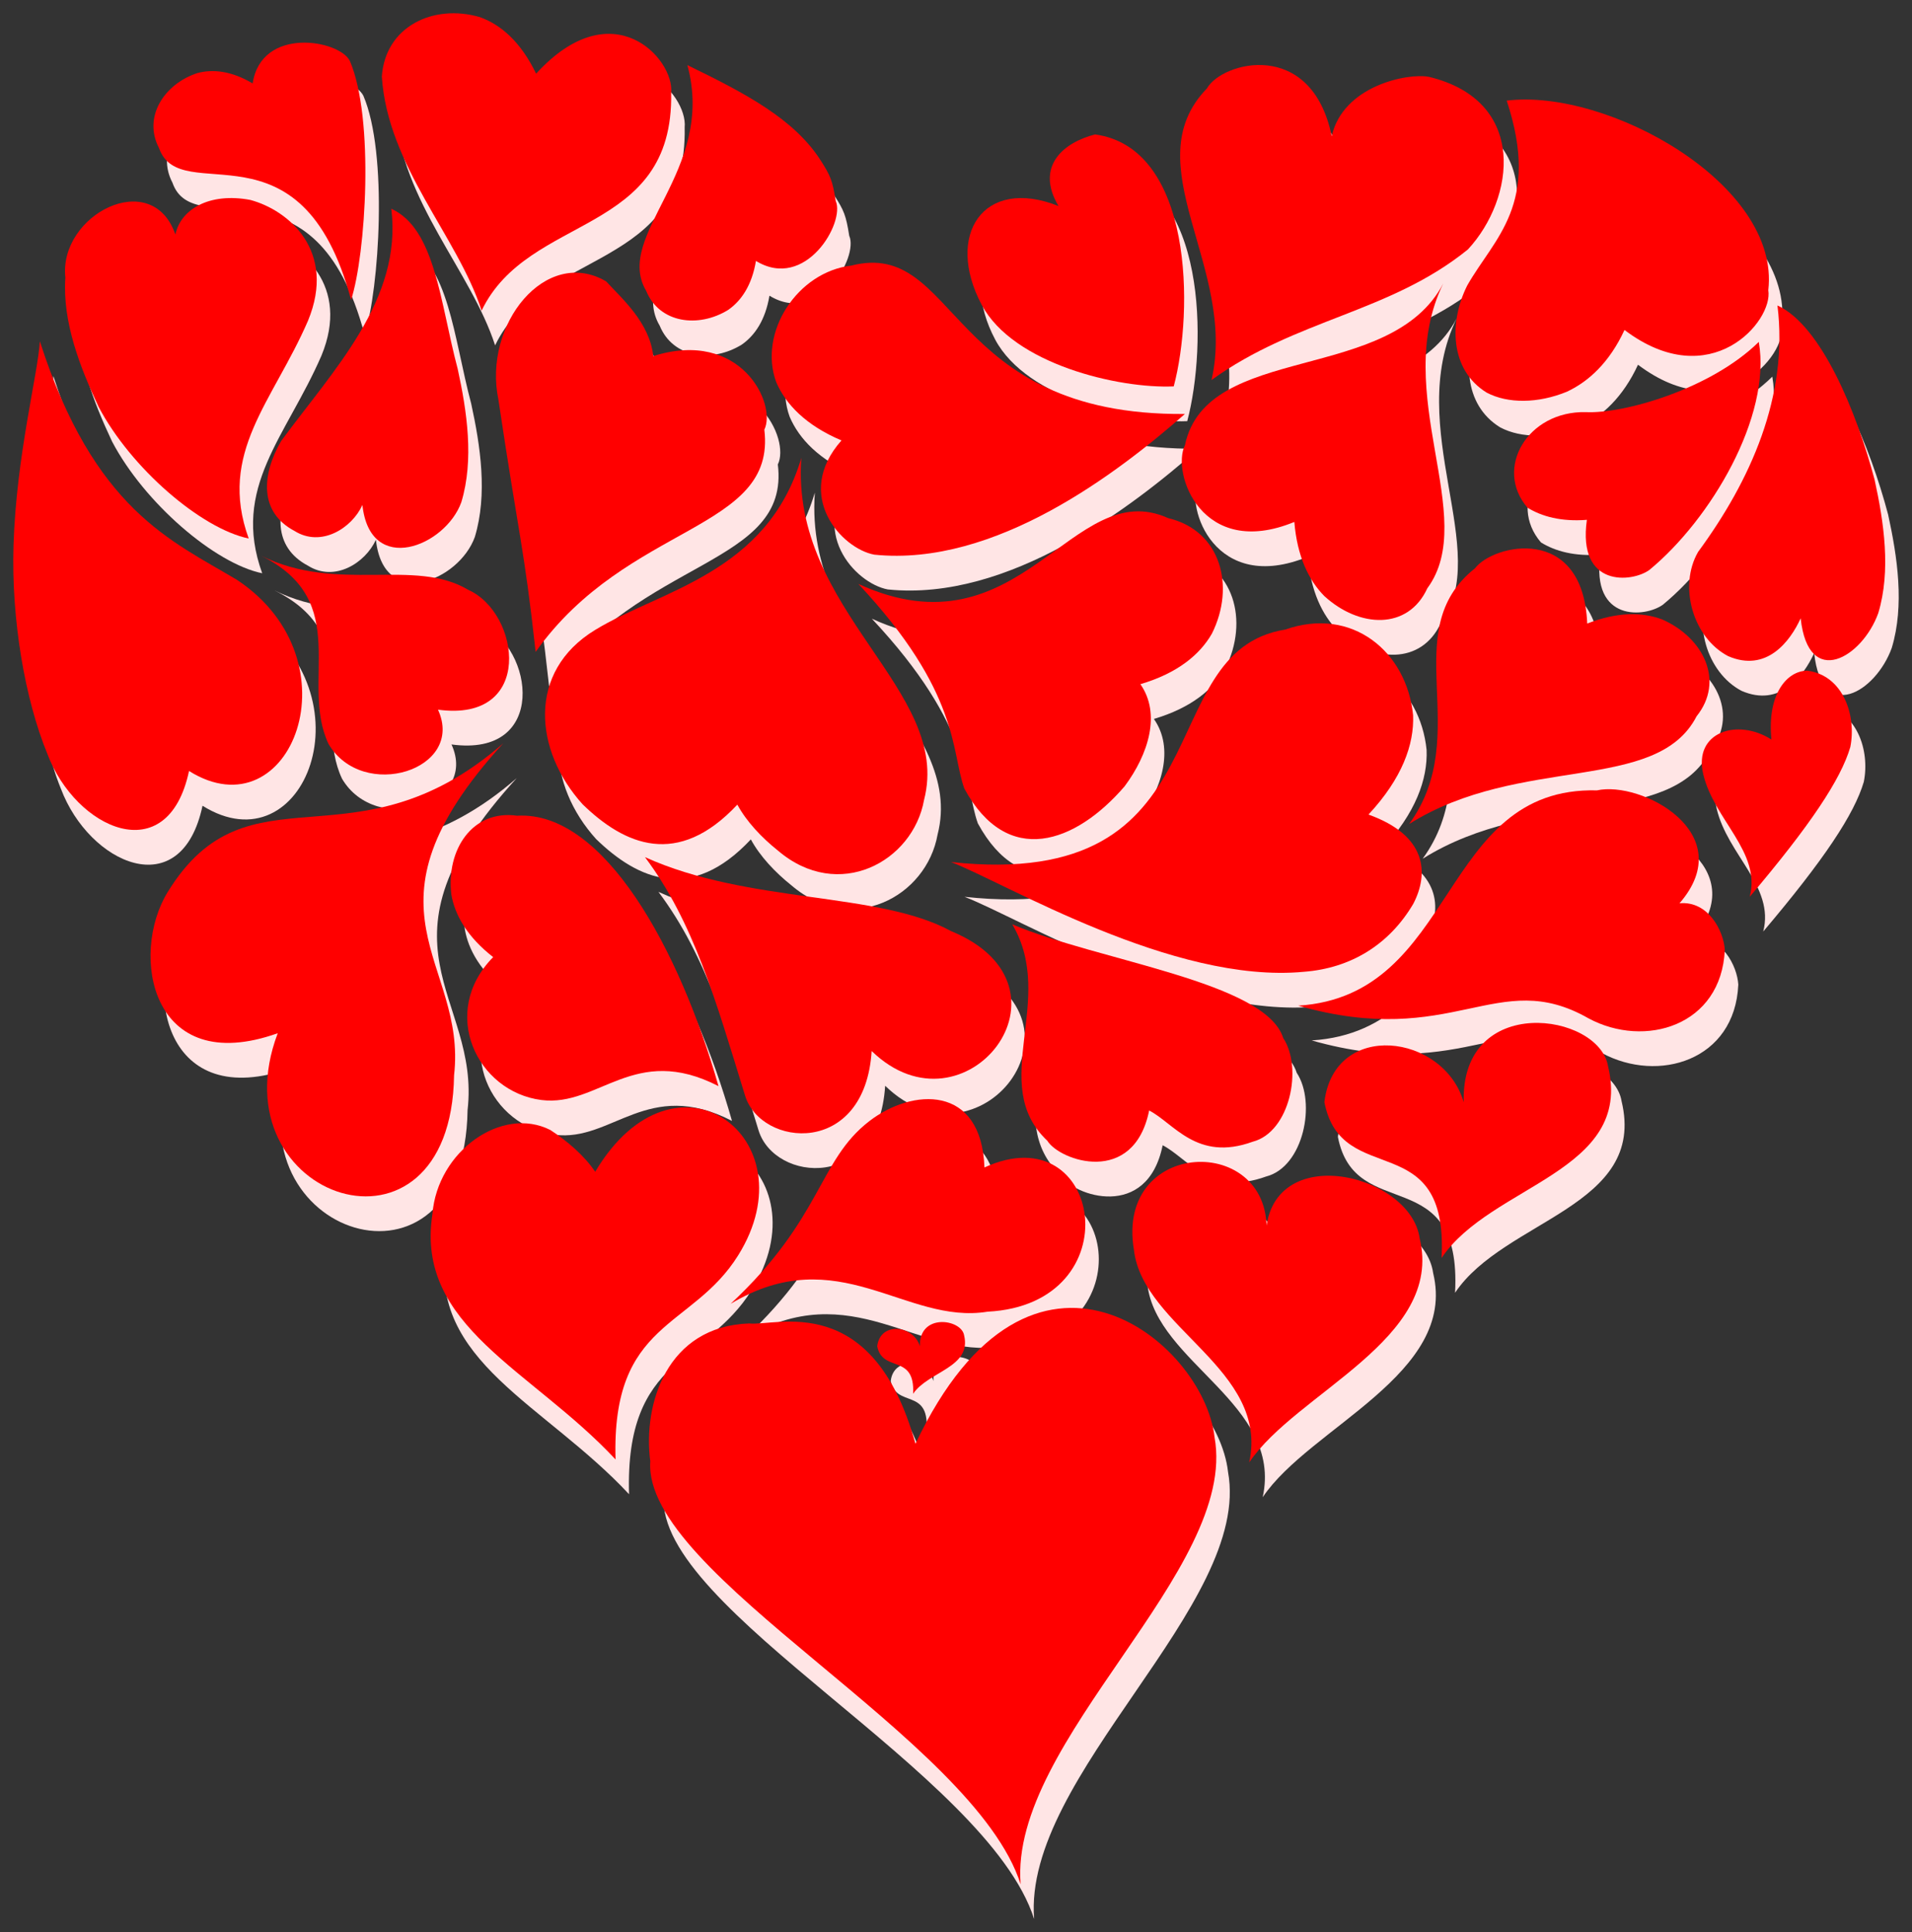 <?xml version="1.0" encoding="UTF-8" standalone="no"?>
<!-- Created with Inkscape (http://www.inkscape.org/) -->

<svg
   xmlns:dc="http://purl.org/dc/elements/1.1/"
   xmlns:cc="http://creativecommons.org/ns#"
   xmlns:rdf="http://www.w3.org/1999/02/22-rdf-syntax-ns#"
   xmlns:svg="http://www.w3.org/2000/svg"
   xmlns="http://www.w3.org/2000/svg"
   xmlns:sodipodi="http://sodipodi.sourceforge.net/DTD/sodipodi-0.dtd"
   xmlns:inkscape="http://www.inkscape.org/namespaces/inkscape"
   width="576.411"
   height="582.5"
   id="svg2"
   version="1.1"
   inkscape:version="0.48+devel r12862"
   sodipodi:docname="hearts_for_valentines_day.svg">
  <rect width="100%" height="100%" fill="#333333" stroke="none"/>
  <title
     id="title4448">Hearts for Valentine's Day</title>
  <defs
     id="defs4">
    <inkscape:perspective
       sodipodi:type="inkscape:persp3d"
       inkscape:vp_x="0 : 526.18109 : 1"
       inkscape:vp_y="0 : 1000 : 0"
       inkscape:vp_z="744.09448 : 526.18109 : 1"
       inkscape:persp3d-origin="372.04724 : 350.78739 : 1"
       id="perspective10" />
    <inkscape:perspective
       id="perspective2824"
       inkscape:persp3d-origin="0.5 : 0.33333333 : 1"
       inkscape:vp_z="1 : 0.5 : 1"
       inkscape:vp_y="0 : 1000 : 0"
       inkscape:vp_x="0 : 0.5 : 1"
       sodipodi:type="inkscape:persp3d" />
    <inkscape:perspective
       id="perspective2840"
       inkscape:persp3d-origin="0.5 : 0.33333333 : 1"
       inkscape:vp_z="1 : 0.5 : 1"
       inkscape:vp_y="0 : 1000 : 0"
       inkscape:vp_x="0 : 0.5 : 1"
       sodipodi:type="inkscape:persp3d" />
    <inkscape:perspective
       id="perspective2862"
       inkscape:persp3d-origin="0.5 : 0.33333333 : 1"
       inkscape:vp_z="1 : 0.5 : 1"
       inkscape:vp_y="0 : 1000 : 0"
       inkscape:vp_x="0 : 0.5 : 1"
       sodipodi:type="inkscape:persp3d" />
    <inkscape:perspective
       id="perspective2884"
       inkscape:persp3d-origin="0.5 : 0.33333333 : 1"
       inkscape:vp_z="1 : 0.5 : 1"
       inkscape:vp_y="0 : 1000 : 0"
       inkscape:vp_x="0 : 0.5 : 1"
       sodipodi:type="inkscape:persp3d" />
    <inkscape:perspective
       id="perspective2906"
       inkscape:persp3d-origin="0.5 : 0.33333333 : 1"
       inkscape:vp_z="1 : 0.5 : 1"
       inkscape:vp_y="0 : 1000 : 0"
       inkscape:vp_x="0 : 0.5 : 1"
       sodipodi:type="inkscape:persp3d" />
    <inkscape:perspective
       id="perspective2928"
       inkscape:persp3d-origin="0.5 : 0.33333333 : 1"
       inkscape:vp_z="1 : 0.5 : 1"
       inkscape:vp_y="0 : 1000 : 0"
       inkscape:vp_x="0 : 0.5 : 1"
       sodipodi:type="inkscape:persp3d" />
    <inkscape:perspective
       id="perspective2950"
       inkscape:persp3d-origin="0.5 : 0.33333333 : 1"
       inkscape:vp_z="1 : 0.5 : 1"
       inkscape:vp_y="0 : 1000 : 0"
       inkscape:vp_x="0 : 0.5 : 1"
       sodipodi:type="inkscape:persp3d" />
    <inkscape:perspective
       id="perspective2972"
       inkscape:persp3d-origin="0.5 : 0.33333333 : 1"
       inkscape:vp_z="1 : 0.5 : 1"
       inkscape:vp_y="0 : 1000 : 0"
       inkscape:vp_x="0 : 0.5 : 1"
       sodipodi:type="inkscape:persp3d" />
    <inkscape:perspective
       id="perspective2994"
       inkscape:persp3d-origin="0.5 : 0.33333333 : 1"
       inkscape:vp_z="1 : 0.5 : 1"
       inkscape:vp_y="0 : 1000 : 0"
       inkscape:vp_x="0 : 0.5 : 1"
       sodipodi:type="inkscape:persp3d" />
    <inkscape:perspective
       id="perspective3016"
       inkscape:persp3d-origin="0.5 : 0.33333333 : 1"
       inkscape:vp_z="1 : 0.5 : 1"
       inkscape:vp_y="0 : 1000 : 0"
       inkscape:vp_x="0 : 0.5 : 1"
       sodipodi:type="inkscape:persp3d" />
    <inkscape:perspective
       id="perspective3038"
       inkscape:persp3d-origin="0.5 : 0.33333333 : 1"
       inkscape:vp_z="1 : 0.5 : 1"
       inkscape:vp_y="0 : 1000 : 0"
       inkscape:vp_x="0 : 0.5 : 1"
       sodipodi:type="inkscape:persp3d" />
    <inkscape:perspective
       id="perspective3060"
       inkscape:persp3d-origin="0.5 : 0.33333333 : 1"
       inkscape:vp_z="1 : 0.5 : 1"
       inkscape:vp_y="0 : 1000 : 0"
       inkscape:vp_x="0 : 0.5 : 1"
       sodipodi:type="inkscape:persp3d" />
    <inkscape:perspective
       id="perspective3082"
       inkscape:persp3d-origin="0.5 : 0.33333333 : 1"
       inkscape:vp_z="1 : 0.5 : 1"
       inkscape:vp_y="0 : 1000 : 0"
       inkscape:vp_x="0 : 0.5 : 1"
       sodipodi:type="inkscape:persp3d" />
    <inkscape:perspective
       id="perspective3104"
       inkscape:persp3d-origin="0.5 : 0.33333333 : 1"
       inkscape:vp_z="1 : 0.5 : 1"
       inkscape:vp_y="0 : 1000 : 0"
       inkscape:vp_x="0 : 0.5 : 1"
       sodipodi:type="inkscape:persp3d" />
    <inkscape:perspective
       id="perspective3126"
       inkscape:persp3d-origin="0.5 : 0.33333333 : 1"
       inkscape:vp_z="1 : 0.5 : 1"
       inkscape:vp_y="0 : 1000 : 0"
       inkscape:vp_x="0 : 0.5 : 1"
       sodipodi:type="inkscape:persp3d" />
    <inkscape:perspective
       id="perspective3148"
       inkscape:persp3d-origin="0.5 : 0.33333333 : 1"
       inkscape:vp_z="1 : 0.5 : 1"
       inkscape:vp_y="0 : 1000 : 0"
       inkscape:vp_x="0 : 0.5 : 1"
       sodipodi:type="inkscape:persp3d" />
    <inkscape:perspective
       id="perspective3170"
       inkscape:persp3d-origin="0.5 : 0.33333333 : 1"
       inkscape:vp_z="1 : 0.5 : 1"
       inkscape:vp_y="0 : 1000 : 0"
       inkscape:vp_x="0 : 0.5 : 1"
       sodipodi:type="inkscape:persp3d" />
    <inkscape:perspective
       id="perspective3192"
       inkscape:persp3d-origin="0.5 : 0.33333333 : 1"
       inkscape:vp_z="1 : 0.5 : 1"
       inkscape:vp_y="0 : 1000 : 0"
       inkscape:vp_x="0 : 0.5 : 1"
       sodipodi:type="inkscape:persp3d" />
    <inkscape:perspective
       id="perspective3214"
       inkscape:persp3d-origin="0.5 : 0.33333333 : 1"
       inkscape:vp_z="1 : 0.5 : 1"
       inkscape:vp_y="0 : 1000 : 0"
       inkscape:vp_x="0 : 0.5 : 1"
       sodipodi:type="inkscape:persp3d" />
    <inkscape:perspective
       id="perspective3236"
       inkscape:persp3d-origin="0.5 : 0.33333333 : 1"
       inkscape:vp_z="1 : 0.5 : 1"
       inkscape:vp_y="0 : 1000 : 0"
       inkscape:vp_x="0 : 0.5 : 1"
       sodipodi:type="inkscape:persp3d" />
    <inkscape:perspective
       id="perspective3258"
       inkscape:persp3d-origin="0.5 : 0.33333333 : 1"
       inkscape:vp_z="1 : 0.5 : 1"
       inkscape:vp_y="0 : 1000 : 0"
       inkscape:vp_x="0 : 0.5 : 1"
       sodipodi:type="inkscape:persp3d" />
    <inkscape:perspective
       id="perspective3280"
       inkscape:persp3d-origin="0.5 : 0.33333333 : 1"
       inkscape:vp_z="1 : 0.5 : 1"
       inkscape:vp_y="0 : 1000 : 0"
       inkscape:vp_x="0 : 0.5 : 1"
       sodipodi:type="inkscape:persp3d" />
    <inkscape:perspective
       id="perspective3302"
       inkscape:persp3d-origin="0.5 : 0.33333333 : 1"
       inkscape:vp_z="1 : 0.5 : 1"
       inkscape:vp_y="0 : 1000 : 0"
       inkscape:vp_x="0 : 0.5 : 1"
       sodipodi:type="inkscape:persp3d" />
    <inkscape:perspective
       id="perspective3324"
       inkscape:persp3d-origin="0.5 : 0.33333333 : 1"
       inkscape:vp_z="1 : 0.5 : 1"
       inkscape:vp_y="0 : 1000 : 0"
       inkscape:vp_x="0 : 0.5 : 1"
       sodipodi:type="inkscape:persp3d" />
    <inkscape:perspective
       id="perspective3346"
       inkscape:persp3d-origin="0.5 : 0.33333333 : 1"
       inkscape:vp_z="1 : 0.5 : 1"
       inkscape:vp_y="0 : 1000 : 0"
       inkscape:vp_x="0 : 0.5 : 1"
       sodipodi:type="inkscape:persp3d" />
    <inkscape:perspective
       id="perspective3368"
       inkscape:persp3d-origin="0.5 : 0.33333333 : 1"
       inkscape:vp_z="1 : 0.5 : 1"
       inkscape:vp_y="0 : 1000 : 0"
       inkscape:vp_x="0 : 0.5 : 1"
       sodipodi:type="inkscape:persp3d" />
    <inkscape:perspective
       id="perspective3390"
       inkscape:persp3d-origin="0.5 : 0.33333333 : 1"
       inkscape:vp_z="1 : 0.5 : 1"
       inkscape:vp_y="0 : 1000 : 0"
       inkscape:vp_x="0 : 0.5 : 1"
       sodipodi:type="inkscape:persp3d" />
    <inkscape:perspective
       id="perspective3412"
       inkscape:persp3d-origin="0.5 : 0.33333333 : 1"
       inkscape:vp_z="1 : 0.5 : 1"
       inkscape:vp_y="0 : 1000 : 0"
       inkscape:vp_x="0 : 0.5 : 1"
       sodipodi:type="inkscape:persp3d" />
    <inkscape:perspective
       id="perspective3434"
       inkscape:persp3d-origin="0.5 : 0.33333333 : 1"
       inkscape:vp_z="1 : 0.5 : 1"
       inkscape:vp_y="0 : 1000 : 0"
       inkscape:vp_x="0 : 0.5 : 1"
       sodipodi:type="inkscape:persp3d" />
    <inkscape:perspective
       id="perspective3456"
       inkscape:persp3d-origin="0.5 : 0.33333333 : 1"
       inkscape:vp_z="1 : 0.5 : 1"
       inkscape:vp_y="0 : 1000 : 0"
       inkscape:vp_x="0 : 0.5 : 1"
       sodipodi:type="inkscape:persp3d" />
    <inkscape:perspective
       id="perspective3478"
       inkscape:persp3d-origin="0.5 : 0.33333333 : 1"
       inkscape:vp_z="1 : 0.5 : 1"
       inkscape:vp_y="0 : 1000 : 0"
       inkscape:vp_x="0 : 0.5 : 1"
       sodipodi:type="inkscape:persp3d" />
    <inkscape:perspective
       id="perspective4305"
       inkscape:persp3d-origin="0.5 : 0.33333333 : 1"
       inkscape:vp_z="1 : 0.5 : 1"
       inkscape:vp_y="0 : 1000 : 0"
       inkscape:vp_x="0 : 0.5 : 1"
       sodipodi:type="inkscape:persp3d" />
  </defs>
  <sodipodi:namedview
     id="base"
     pagecolor="#ffffff"
     bordercolor="#666666"
     borderopacity="1.0"
     inkscape:pageopacity="0.0"
     inkscape:pageshadow="2"
     inkscape:zoom="0.35"
     inkscape:cx="-449.12629"
     inkscape:cy="336.55965"
     inkscape:document-units="px"
     inkscape:current-layer="g4264"
     showgrid="false"
     inkscape:window-width="1680"
     inkscape:window-height="1006"
     inkscape:window-x="-3"
     inkscape:window-y="-3"
     inkscape:window-maximized="1"
     fit-margin-top="4"
     fit-margin-left="4"
     fit-margin-right="4"
     fit-margin-bottom="4" />
  <g
     inkscape:label="Layer 1"
     inkscape:groupmode="layer"
     id="layer1"
     transform="translate(-76.951,-75.873)">
    <g
       id="g4264"
       style="stroke:none"
       transform="translate(-2.857,14.286)">
      <g
         id="g4189">
        <g
           style="fill:#ffe5e5;fill-opacity:1"
           id="g4264-6"
           transform="translate(4.07,10.48)">
          <path
             style="fill:#ffe5e5;fill-opacity:1;stroke:#9d0308;stroke-width:0.005;stroke-linecap:butt;stroke-linejoin:miter;stroke-miterlimit:4;stroke-opacity:1;stroke-dasharray:none"
             d="m 225,155.219 c 14.203,-29.512 57.97,-22.264 57.143,-65.714 0.989,-10.139 -17.65,-30.932 -40.714,-5.714 C 236.784,74.142 230.687,68.941 224.424,66.733 210.529,62.69 195.948,69.504 194.918,84.681 196.691,111.737 217.74,132.789 225,155.219 Z"
             id="path2830-18"
             sodipodi:nodetypes="cccccc"
             inkscape:connector-curvature="0" />
          <path
             style="fill:#ffe5e5;fill-opacity:1;stroke:#9d0308;stroke-width:0.006;stroke-linecap:butt;stroke-linejoin:miter;stroke-miterlimit:4;stroke-opacity:1;stroke-dasharray:none"
             d="m 321.388,199.611 c -10.304,34.878 -42.677,39.947 -62.193,51.889 -20.629,12.58 -18.321,36.454 -3.738,52.556 12.626,12.257 28.655,19.321 46.635,0.088 2.794,5.158 7.374,9.967 12.248,13.865 18.23,15.557 40.722,3.36 44.049,-15.31 8.549,-33.202 -40.371,-56.767 -37,-103.089 l 0,5e-5 z"
             id="path2830-1-9"
             sodipodi:nodetypes="cccccccc"
             inkscape:connector-curvature="0" />
          <path
             style="fill:#ffe5e5;fill-opacity:1;stroke:#9d0308;stroke-width:0.005;stroke-linecap:butt;stroke-linejoin:miter;stroke-miterlimit:4;stroke-opacity:1;stroke-dasharray:none"
             d="m 514.913,147.025 c -15.859,30.496 -71.355,17.603 -77.888,48.789 -4.137,8.318 5.068,34.603 32.989,23.113 0.844,10.41 4.374,17.625 9.018,22.328 10.579,9.697 25.269,10.319 31.075,-2.333 15.809,-21.429 -11.328,-58.758 4.806,-91.897 z"
             id="path2830-1-7-27"
             sodipodi:nodetypes="cccccc"
             inkscape:connector-curvature="0" />
          <path
             style="fill:#ffe5e5;fill-opacity:1;stroke:#9d0308;stroke-width:0.005;stroke-linecap:butt;stroke-linejoin:miter;stroke-miterlimit:4;stroke-opacity:1;stroke-dasharray:none"
             d="m 445.044,176.145 c 7.815,-33.787 -23.562,-65.026 -1.382,-87.901 4.576,-8.085 31.508,-15.177 37.622,14.39 3.383,-15.129 22.766,-19.103 29.263,-17.888 30.021,7.187 25.939,36.797 11.794,52.034 -23.577,19.103 -51.695,20.896 -77.296,39.364 z"
             id="path2830-1-7-4-9"
             sodipodi:nodetypes="cccccc"
             inkscape:connector-curvature="0" />
          <path
             style="fill:#ffe5e5;fill-opacity:1;stroke:#9d0308;stroke-width:0.005;stroke-linecap:butt;stroke-linejoin:miter;stroke-miterlimit:4;stroke-opacity:1;stroke-dasharray:none"
             d="m 534.036,91.919 c 30.424,-3.757 82.604,25.268 78.859,57.156 1.569,9.243 -17.365,31.591 -43.35,11.984 -4.494,9.713 -10.767,15.539 -17.369,18.614 -8.659,3.555 -17.762,3.65 -24.16,0.28 -11.308,-6.921 -11.287,-21.582 -5.89,-32.292 8.165,-14.398 22.235,-24.412 11.91,-55.743 z"
             id="path2830-1-7-0-5"
             sodipodi:nodetypes="ccccccc"
             inkscape:connector-curvature="0" />
          <path
             style="fill:#ffe5e5;fill-opacity:1;stroke:#9d0308;stroke-width:0.003;stroke-linecap:butt;stroke-linejoin:miter;stroke-miterlimit:4;stroke-opacity:1;stroke-dasharray:none"
             d="m 610.033,164.654 c 3.88,22.521 -14.525,53.538 -32.983,68.744 -5.221,3.801 -21.753,5.455 -18.845,-15.107 -7.701,0.606 -13.61,-1.004 -17.916,-3.669 -10.141,-11.796 0.004,-29.173 17.556,-28.799 11.384,0.582 37.743,-6.948 52.188,-21.169 z"
             id="path2830-1-7-0-9-43"
             sodipodi:nodetypes="cccccc"
             inkscape:connector-curvature="0" />
          <path
             style="fill:#ffe5e5;fill-opacity:1;stroke:#9d0308;stroke-width:0.003;stroke-linecap:butt;stroke-linejoin:miter;stroke-miterlimit:4;stroke-opacity:1;stroke-dasharray:none"
             d="m 615.657,153.674 c 13.268,6.051 23.935,32.344 29.289,52.536 2.792,12.778 4.984,27.371 1.103,40.201 -4.783,13.356 -21.072,23.111 -23.394,1.564 -3.203,7.029 -10.333,16.417 -21.895,11.391 -10.632,-5.599 -14.981,-21.081 -9.043,-31.383 15.798,-21.502 27.307,-46.961 23.939,-74.309 z"
             id="path2830-1-7-0-9-4-1"
             sodipodi:nodetypes="ccccccc"
             inkscape:connector-curvature="0" />
          <path
             style="fill:#ffe5e5;fill-opacity:1;stroke:#9d0308;stroke-width:0.005;stroke-linecap:butt;stroke-linejoin:miter;stroke-miterlimit:4;stroke-opacity:1;stroke-dasharray:none"
             d="m 338.582,237.619 c 30.696,32.778 27.875,50.374 31.948,61.696 12.999,23.962 33.52,16.494 48.305,-0.678 7.236,-9.71 11.007,-21.897 4.764,-30.805 11.207,-3.298 17.969,-8.93 21.574,-15.264 7.09,-14.201 2.753,-31.035 -13.205,-34.792 -29.072,-13.151 -44.2,42.35 -93.386,19.842 z"
             id="path2830-1-8-2"
             sodipodi:nodetypes="ccccccc"
             inkscape:connector-curvature="0" />
          <path
             style="fill:#ffe5e5;fill-opacity:1;stroke:#9d0308;stroke-width:0.005;stroke-linecap:butt;stroke-linejoin:miter;stroke-miterlimit:4;stroke-opacity:1;stroke-dasharray:none"
             d="m 437.018,186.383 c -20.022,17.594 -57.163,46.166 -93.647,42.408 -9.95,-1.848 -24.495,-17.953 -9.882,-34.435 -10.759,-4.552 -16.835,-10.917 -19.697,-17.621 -5.428,-14.916 6.353,-33.167 22.635,-35.083 32.401,-8.242 28.454,45.331 100.591,44.73 z"
             id="path2830-1-8-8-3"
             sodipodi:nodetypes="cccccc"
             inkscape:connector-curvature="0" />
          <path
             style="fill:#ffe5e5;fill-opacity:1;stroke:#9d0308;stroke-width:0.004;stroke-linecap:butt;stroke-linejoin:miter;stroke-miterlimit:4;stroke-opacity:1;stroke-dasharray:none"
             d="m 433.655,178.066 c 6.072,-22.889 5.8,-71.904 -23.708,-75.952 -9.212,2.31 -18.253,9.426 -11.034,21.584 -22.69,-9.038 -34.31,8.81 -23.144,29.797 9.499,17.834 41.277,25.305 57.886,24.572 z"
             id="path2830-1-7-2-3"
             sodipodi:nodetypes="ccccc"
             inkscape:transform-center-x="32.854226"
             inkscape:transform-center-y="-37.017487"
             inkscape:connector-curvature="0" />
          <path
             style="fill:#ffe5e5;fill-opacity:1;stroke:#9d0308;stroke-width:0.007;stroke-linecap:butt;stroke-linejoin:miter;stroke-miterlimit:4;stroke-opacity:1;stroke-dasharray:none"
             d="m 366.51,321.45 c 16.359,6.275 66.937,36.858 106.404,33.082 13.951,-1.067 25.613,-8.027 32.964,-20.496 4.753,-9.147 4.158,-20.582 -13.518,-26.898 10.172,-10.925 13.805,-21.16 13.454,-29.949 -1.89,-19.03 -18.27,-32.919 -38.562,-25.817 -41.302,6.627 -17.117,79.124 -100.742,70.079 z"
             id="path2830-1-8-4-4"
             sodipodi:nodetypes="ccccccc"
             inkscape:transform-center-y="-5.8218799"
             inkscape:transform-center-x="11.493059"
             inkscape:connector-curvature="0" />
          <path
             style="fill:#ffe5e5;fill-opacity:1;stroke:#9d0308;stroke-width:0.005;stroke-linecap:butt;stroke-linejoin:miter;stroke-miterlimit:4;stroke-opacity:1;stroke-dasharray:none"
             d="m 504.632,309.978 c 19.754,-27.236 -4.196,-58.01 19.844,-77.075 5.463,-7.257 32.57,-13.515 33.829,16.658 9.224,-3.619 16.785,-3.457 22.643,-1.225 12.475,5.513 18.832,18.579 10.33,29.177 -12.032,23.371 -53.127,11.442 -86.646,32.465 z"
             id="path2830-1-7-5-1"
             sodipodi:nodetypes="cccccc"
             inkscape:connector-curvature="0" />
          <path
             style="fill:#ffe5e5;fill-opacity:1;stroke:#9d0308;stroke-width:0.002;stroke-linecap:butt;stroke-linejoin:miter;stroke-miterlimit:4;stroke-opacity:1;stroke-dasharray:none"
             d="m 607.301,331.912 c 3.495,-13.494 -10.764,-23.139 -14.022,-36.961 -3.003,-12.739 10.343,-16.959 20.56,-10.427 -1.349,-13.566 4.573,-20.705 10.796,-20.764 10.918,1.398 14.88,13.626 12.986,23.027 -2.846,9.732 -12.04,23.556 -30.32,45.125 z"
             id="path2830-1-7-2-5-1"
             sodipodi:nodetypes="cscccc"
             inkscape:transform-center-x="-8.7931192"
             inkscape:connector-curvature="0" />
          <path
             style="fill:#ffe5e5;fill-opacity:1;stroke:#9d0308;stroke-width:0.007;stroke-linecap:butt;stroke-linejoin:miter;stroke-miterlimit:4;stroke-opacity:1;stroke-dasharray:none"
             d="m 471.183,364.747 c 48.23,-3.053 42.306,-66.1 90.063,-64.898 13.238,-2.965 43.256,12.813 24.892,34.032 8.716,-0.795 13.311,8.436 13.646,14.03 -1.013,22.971 -24.151,29.796 -41.103,20.649 -27.503,-15.706 -40.67,9.535 -87.498,-3.813 z"
             id="path2830-1-8-4-1-3"
             sodipodi:nodetypes="cccccc"
             inkscape:transform-center-y="-14.449178"
             inkscape:transform-center-x="-55.000837"
             inkscape:connector-curvature="0" />
          <path
             style="fill:#ffe5e5;fill-opacity:1;stroke:#9d0308;stroke-width:0.005;stroke-linecap:butt;stroke-linejoin:miter;stroke-miterlimit:4;stroke-opacity:1;stroke-dasharray:none"
             d="m 514.396,440.813 c 14.842,-22.139 57.901,-25.884 50.191,-57.781 -2.62,-16.192 -44.471,-22.207 -43.509,10.84 -6.015,-20.746 -39.057,-24.875 -42.007,-0.048 5.134,26.593 37.432,6.95 35.325,46.989 l 0,-4e-5 z"
             id="path2830-1-8-7-8"
             sodipodi:nodetypes="cccccc"
             inkscape:connector-curvature="0" />
          <path
             style="fill:#ffe5e5;fill-opacity:1;stroke:#9d0308;stroke-width:0.005;stroke-linecap:butt;stroke-linejoin:miter;stroke-miterlimit:4;stroke-opacity:1;stroke-dasharray:none"
             d="m 456.409,502.438 c 14.194,-21.092 58.755,-37.171 51.38,-67.56 -2.747,-19.997 -47.359,-30.299 -46.439,1.185 4.633,-32.998 -45.564,-32.36 -39.69,2.36 2.736,23.411 40.87,35.974 34.749,64.015 l 0,-3e-5 z"
             id="path2830-1-8-7-1-7"
             sodipodi:nodetypes="cccccc"
             inkscape:connector-curvature="0" />
          <path
             style="fill:#ffe5e5;fill-opacity:1;stroke:#9d0308;stroke-width:0.006;stroke-linecap:butt;stroke-linejoin:miter;stroke-miterlimit:4;stroke-opacity:1;stroke-dasharray:none"
             d="m 387.499,629.605 c -3.527,-43.309 65.736,-94.764 58.455,-134.771 -3.182,-28.833 -55.156,-71.946 -90.164,1.985 -12.871,-46.604 -42.113,-35.317 -50.153,-36.274 -24.71,0.857 -32.07,24.212 -29.789,41.556 -2.453,34.198 97.564,83.35 111.651,127.505 z"
             id="path2830-1-1-4"
             sodipodi:nodetypes="cccccc"
             inkscape:connector-curvature="0" />
          <path
             style="fill:#ffe5e5;fill-opacity:1;stroke:#9d0308;stroke-width:0.002;stroke-linecap:butt;stroke-linejoin:miter;stroke-miterlimit:4;stroke-opacity:1;stroke-dasharray:none"
             d="m 274.241,319.971 c 14.665,19.507 21.388,43.294 30.178,71.883 4.814,15.656 36.152,18.557 38.167,-13.437 28.095,27.261 64.673,-19.394 23.971,-36.13 -21.997,-12.035 -61.056,-8.155 -92.316,-22.316 z"
             id="path2830-1-7-2-5-5-27"
             sodipodi:nodetypes="csccc"
             inkscape:transform-center-x="-10.813434"
             inkscape:transform-center-y="-4.1265592"
             inkscape:connector-curvature="0" />
          <path
             style="fill:#ffe5e5;fill-opacity:1;stroke:#9d0308;stroke-width:0.004;stroke-linecap:butt;stroke-linejoin:miter;stroke-miterlimit:4;stroke-opacity:1;stroke-dasharray:none"
             d="m 384.979,340.233 c 13.541,22.892 -7.596,48.107 10.556,65.221 3.778,6.121 26.054,13.79 30.707,-9.102 7.403,3.746 14.349,15.541 31.206,9.412 11.249,-2.876 15.168,-22.27 9.207,-31.265 -5.299,-16.976 -55.706,-23.218 -81.675,-34.266 z"
             id="path2830-1-7-5-2-7"
             sodipodi:nodetypes="cccccc"
             inkscape:connector-curvature="0" />
          <path
             style="fill:#ffe5e5;fill-opacity:1;stroke:#9d0308;stroke-width:0.005;stroke-linecap:butt;stroke-linejoin:miter;stroke-miterlimit:4;stroke-opacity:1;stroke-dasharray:none"
             d="m 241.286,258.101 c 27.744,-39.036 72.662,-36.326 68.945,-66.986 3.77,-7.64 -6.953,-30.522 -33.49,-22.188 -1.066,-10.162 -9.632,-17.501 -14.208,-22.518 -18.089,-10.596 -37.222,12.886 -32.468,35.66 6.223,41.782 7.713,44.156 11.222,76.033 z"
             id="path2830-1-7-0-9-7-9"
             sodipodi:nodetypes="cccccc"
             inkscape:connector-curvature="0" />
          <path
             style="fill:#ffe5e5;fill-opacity:1;stroke:#9d0308;stroke-width:0.004;stroke-linecap:butt;stroke-linejoin:miter;stroke-miterlimit:4;stroke-opacity:1;stroke-dasharray:none"
             d="m 287.031,81.217 c 17.337,8.435 32.128,16.134 40.208,28.762 2.93,4.579 3.549,6.057 4.516,12.203 2.883,6.471 -9.1,27.209 -24.054,18.06 -1.206,7.315 -4.397,12.003 -8.351,14.754 -8.955,5.541 -20.733,4.074 -24.73,-5.706 -9.998,-16.899 21.167,-36.028 12.412,-68.074 z"
             id="path2830-1-7-5-6-3"
             sodipodi:nodetypes="csccccc"
             inkscape:transform-center-x="9.2857143"
             inkscape:transform-center-y="-9.2857143"
             inkscape:connector-curvature="0" />
          <path
             style="fill:#ffe5e5;fill-opacity:1;stroke:#9d0308;stroke-width:0.002;stroke-linecap:butt;stroke-linejoin:miter;stroke-miterlimit:4;stroke-opacity:1;stroke-dasharray:none"
             d="m 300.066,454.632 c 27.76,-25.888 26.384,-43.164 41.792,-55.058 12.966,-10.008 33.839,-11.178 34.731,13.948 35.568,-16.354 44.885,41.246 0.933,43.477 -24.749,4.026 -45.008,-21.837 -77.457,-2.368 z"
             id="path2830-1-7-2-5-5-1-1"
             sodipodi:nodetypes="csccc"
             inkscape:transform-center-x="-6.4777659"
             inkscape:transform-center-y="-2.0145914"
             inkscape:connector-curvature="0" />
          <path
             style="fill:#ffe5e5;fill-opacity:1;stroke:#9d0308;stroke-width:0.002;stroke-linecap:butt;stroke-linejoin:miter;stroke-miterlimit:4;stroke-opacity:1;stroke-dasharray:none"
             d="m 355.083,481.745 c 4.546,-6.755 17.733,-7.897 15.372,-17.63 -0.803,-4.94 -13.62,-6.776 -13.325,3.307 -1.842,-6.33 -11.962,-7.59 -12.865,-0.015 1.572,8.114 11.464,2.12 10.819,14.337 l 0,-1e-5 z"
             id="path2830-1-8-7-4-9"
             sodipodi:nodetypes="cccccc"
             inkscape:connector-curvature="0" />
          <path
             style="fill:#ffe5e5;fill-opacity:1;stroke:#9d0308;stroke-width:0.004;stroke-linecap:butt;stroke-linejoin:miter;stroke-miterlimit:4;stroke-opacity:1;stroke-dasharray:none"
             d="m 185.651,152.005 c 4.42,-13.659 7.08,-54.707 -0.366,-72.026 -3.091,-6.374 -26.671,-10.573 -29.311,6.758 -6.372,-3.791 -12.012,-4.372 -16.663,-3.121 -10.007,3.278 -16.475,13.23 -11.572,22.588 6.481,18.534 42.976,-10.115 57.912,45.801 z"
             id="path2830-1-7-5-6-2-8"
             sodipodi:nodetypes="cccccc"
             inkscape:transform-center-x="7.2492425"
             inkscape:transform-center-y="16.575531"
             inkscape:connector-curvature="0" />
          <path
             style="fill:#ffe5e5;fill-opacity:1;stroke:#9d0308;stroke-width:0.003;stroke-linecap:butt;stroke-linejoin:miter;stroke-miterlimit:4;stroke-opacity:1;stroke-dasharray:none"
             d="m 154.784,223.921 c -14.283,-2.946 -35.534,-21.204 -45.249,-39.698 -5.567,-11.835 -10.952,-25.575 -10.024,-38.946 -2.06,-18.907 26.113,-33.472 33.173,-12.983 1.558,-7.566 10.169,-12.77 22.559,-10.443 11.611,3.092 26.084,15.431 17.41,36.44 -10.616,24.479 -27.24,39.718 -17.868,65.631 z"
             id="path2830-1-7-0-9-4-3-6"
             sodipodi:nodetypes="ccccccc"
             inkscape:connector-curvature="0" />
          <path
             style="fill:#ffe5e5;fill-opacity:1;stroke:#9d0308;stroke-width:0.003;stroke-linecap:butt;stroke-linejoin:miter;stroke-miterlimit:4;stroke-opacity:1;stroke-dasharray:none"
             d="m 231.514,285.668 c -44.866,39.087 -76.696,5.067 -101.145,44.814 -11.571,18.812 -5.114,56.201 33.166,42.572 -18.966,50.192 52.258,73.849 53.161,12.684 3.98,-34.574 -31.401,-49.42 14.818,-100.071 z"
             id="path2830-1-7-2-5-5-2-5"
             sodipodi:nodetypes="csccc"
             inkscape:transform-center-x="3.3979451"
             inkscape:transform-center-y="7.8938263"
             inkscape:connector-curvature="0" />
          <path
             style="fill:#ffe5e5;fill-opacity:1;stroke:#9d0308;stroke-width:0.006;stroke-linecap:butt;stroke-linejoin:miter;stroke-miterlimit:4;stroke-opacity:1;stroke-dasharray:none"
             d="m 259.242,414.823 c -3.283,-4.861 -8.311,-9.201 -13.541,-12.605 -14.608,-7.393 -34.037,6.434 -35.528,25.339 -5.272,33.878 29.802,46.753 55.207,73.99 -1.279,-42.01 23.031,-39.163 36.982,-61.556 22.048,-35.39 -18.972,-65.8 -43.12,-25.168 z"
             id="path2830-1-2-0"
             sodipodi:nodetypes="ccccsc"
             inkscape:connector-curvature="0" />
          <path
             style="fill:#ffe5e5;fill-opacity:1;stroke:#9d0308;stroke-width:0.007;stroke-linecap:butt;stroke-linejoin:miter;stroke-miterlimit:4;stroke-opacity:1;stroke-dasharray:none"
             d="m 91.823,164.475 c -0.939,17.413 -12.646,88.154 2.285,124.418 8.483,22.555 36.276,35.3 42.684,5.108 30.685,19.198 51.173,-33.298 14.453,-57.615 -19.691,-11.795 -43.058,-21.01 -59.423,-71.912 z"
             id="path2830-1-8-4-16-2"
             sodipodi:nodetypes="ccccc"
             inkscape:transform-center-y="-5.9160235"
             inkscape:transform-center-x="-10.205075"
             inkscape:connector-curvature="0" />
          <path
             style="fill:#ffe5e5;fill-opacity:1;stroke:#9d0308;stroke-width:0.005;stroke-linecap:butt;stroke-linejoin:miter;stroke-miterlimit:4;stroke-opacity:1;stroke-dasharray:none"
             d="m 296.404,389.001 c -25.415,-13.074 -36.12,6.373 -53.377,4.186 -19.407,-2.459 -30.941,-26.418 -14.544,-43.077 -7.82,-6.085 -11.54,-12.67 -12.61,-18.847 -1.626,-13.542 6.366,-25.677 19.819,-23.774 26.238,-1.582 49.098,40.56 60.712,81.512 z"
             id="path2830-1-7-5-8-8"
             sodipodi:nodetypes="cscccc"
             inkscape:connector-curvature="0" />
          <path
             style="fill:#ffe5e5;fill-opacity:1;stroke:#9d0308;stroke-width:0.003;stroke-linecap:butt;stroke-linejoin:miter;stroke-miterlimit:4;stroke-opacity:1;stroke-dasharray:none"
             d="m 197.778,124.52 c 13.268,6.051 14.649,28.058 20.004,48.251 2.792,12.778 4.984,27.371 1.103,40.201 -4.783,13.356 -27.501,22.397 -29.823,0.85 -3.203,7.029 -12.476,12.846 -20.466,7.82 -10.632,-5.599 -9.981,-16.795 -4.043,-27.098 15.798,-21.502 36.593,-42.675 33.225,-70.023 z"
             id="path2830-1-7-0-9-4-5-6"
             sodipodi:nodetypes="ccccccc"
             inkscape:connector-curvature="0" />
          <path
             style="fill:#ffe5e5;fill-opacity:1;stroke:#9d0308;stroke-width:0.002;stroke-linecap:butt;stroke-linejoin:miter;stroke-miterlimit:4;stroke-opacity:1;stroke-dasharray:none"
             d="m 158.475,229.083 c 27.93,13.792 11.525,38.012 20.375,56.772 10.283,17.483 41.31,7.848 32.999,-10.332 29.165,3.97 24.853,-29.145 9.106,-36.13 -16.254,-9.744 -39.382,1.155 -62.48,-10.309 z"
             id="path2830-1-7-2-5-5-7-0"
             sodipodi:nodetypes="ccccc"
             inkscape:transform-center-x="-7.9899104"
             inkscape:transform-center-y="-3.340875"
             inkscape:connector-curvature="0" />
        </g>
        <path
           style="fill:#ff0000;stroke:none"
           d="m 225,155.219 c 14.203,-29.512 57.97,-22.264 57.143,-65.714 0.989,-10.139 -17.65,-30.932 -40.714,-5.714 C 236.784,74.142 230.687,68.941 224.424,66.733 210.529,62.69 195.948,69.504 194.918,84.681 196.691,111.737 217.74,132.789 225,155.219 Z"
           id="path2830"
           sodipodi:nodetypes="cccccc"
           inkscape:connector-curvature="0" />
        <path
           style="fill:#ff0000;stroke:none"
           d="m 321.388,199.611 c -10.304,34.878 -42.677,39.947 -62.193,51.889 -20.629,12.58 -18.321,36.454 -3.738,52.556 12.626,12.257 28.655,19.321 46.635,0.088 2.794,5.158 7.374,9.967 12.248,13.865 18.23,15.557 40.722,3.36 44.049,-15.31 8.549,-33.202 -40.371,-56.767 -37,-103.089 l 0,5e-5 z"
           id="path2830-1"
           sodipodi:nodetypes="cccccccc"
           inkscape:connector-curvature="0" />
        <path
           style="fill:#ff0000;stroke:none"
           d="m 514.913,147.025 c -15.859,30.496 -71.355,17.603 -77.888,48.789 -4.137,8.318 5.068,34.603 32.989,23.113 0.844,10.41 4.374,17.625 9.018,22.328 10.579,9.697 25.269,10.319 31.075,-2.333 15.809,-21.429 -11.328,-58.758 4.806,-91.897 z"
           id="path2830-1-7"
           sodipodi:nodetypes="cccccc"
           inkscape:connector-curvature="0" />
        <path
           style="fill:#ff0000;stroke:none"
           d="m 445.044,176.145 c 7.815,-33.787 -23.562,-65.026 -1.382,-87.901 4.576,-8.085 31.508,-15.177 37.622,14.39 3.383,-15.129 22.766,-19.103 29.263,-17.888 30.021,7.187 25.939,36.797 11.794,52.034 -23.577,19.103 -51.695,20.896 -77.296,39.364 z"
           id="path2830-1-7-4"
           sodipodi:nodetypes="cccccc"
           inkscape:connector-curvature="0" />
        <path
           style="fill:#ff0000;stroke:none"
           d="m 534.036,91.919 c 30.424,-3.757 82.604,25.268 78.859,57.156 1.569,9.243 -17.365,31.591 -43.35,11.984 -4.494,9.713 -10.767,15.539 -17.369,18.614 -8.659,3.555 -17.762,3.65 -24.16,0.28 -11.308,-6.921 -11.287,-21.582 -5.89,-32.292 8.165,-14.398 22.235,-24.412 11.91,-55.743 z"
           id="path2830-1-7-0"
           sodipodi:nodetypes="ccccccc"
           inkscape:connector-curvature="0" />
        <path
           style="fill:#ff0000;stroke:none"
           d="m 610.033,164.654 c 3.88,22.521 -14.525,53.538 -32.983,68.744 -5.221,3.801 -21.753,5.455 -18.845,-15.107 -7.701,0.606 -13.61,-1.004 -17.916,-3.669 -10.141,-11.796 0.004,-29.173 17.556,-28.799 11.384,0.582 37.743,-6.948 52.188,-21.169 z"
           id="path2830-1-7-0-9"
           sodipodi:nodetypes="cccccc"
           inkscape:connector-curvature="0" />
        <path
           style="fill:#ff0000;stroke:none"
           d="m 615.657,153.674 c 13.268,6.051 23.935,32.344 29.289,52.536 2.792,12.778 4.984,27.371 1.103,40.201 -4.783,13.356 -21.072,23.111 -23.394,1.564 -3.203,7.029 -10.333,16.417 -21.895,11.391 -10.632,-5.599 -14.981,-21.081 -9.043,-31.383 15.798,-21.502 27.307,-46.961 23.939,-74.309 z"
           id="path2830-1-7-0-9-4"
           sodipodi:nodetypes="ccccccc"
           inkscape:connector-curvature="0" />
        <path
           style="fill:#ff0000;stroke:none"
           d="m 338.582,237.619 c 30.696,32.778 27.875,50.374 31.948,61.696 12.999,23.962 33.52,16.494 48.305,-0.678 7.236,-9.71 11.007,-21.897 4.764,-30.805 11.207,-3.298 17.969,-8.93 21.574,-15.264 7.09,-14.201 2.753,-31.035 -13.205,-34.792 -29.072,-13.151 -44.2,42.35 -93.386,19.842 z"
           id="path2830-1-8"
           sodipodi:nodetypes="ccccccc"
           inkscape:connector-curvature="0" />
        <path
           style="fill:#ff0000;stroke:none"
           d="m 437.018,186.383 c -20.022,17.594 -57.163,46.166 -93.647,42.408 -9.95,-1.848 -24.495,-17.953 -9.882,-34.435 -10.759,-4.552 -16.835,-10.917 -19.697,-17.621 -5.428,-14.916 6.353,-33.167 22.635,-35.083 32.401,-8.242 28.454,45.331 100.591,44.73 z"
           id="path2830-1-8-8"
           sodipodi:nodetypes="cccccc"
           inkscape:connector-curvature="0" />
        <path
           style="fill:#ff0000;stroke:none"
           d="m 433.655,178.066 c 6.072,-22.889 5.8,-71.904 -23.708,-75.952 -9.212,2.31 -18.253,9.426 -11.034,21.584 -22.69,-9.038 -34.31,8.81 -23.144,29.797 9.499,17.834 41.277,25.305 57.886,24.572 z"
           id="path2830-1-7-2"
           sodipodi:nodetypes="ccccc"
           inkscape:transform-center-x="32.854226"
           inkscape:transform-center-y="-37.017487"
           inkscape:connector-curvature="0" />
        <path
           style="fill:#ff0000;stroke:none"
           d="m 366.51,321.45 c 16.359,6.275 66.937,36.858 106.404,33.082 13.951,-1.067 25.613,-8.027 32.964,-20.496 4.753,-9.147 4.158,-20.582 -13.518,-26.898 10.172,-10.925 13.805,-21.16 13.454,-29.949 -1.89,-19.03 -18.27,-32.919 -38.562,-25.817 -41.302,6.627 -17.117,79.124 -100.742,70.079 z"
           id="path2830-1-8-4"
           sodipodi:nodetypes="ccccccc"
           inkscape:transform-center-y="-5.8218799"
           inkscape:transform-center-x="11.493059"
           inkscape:connector-curvature="0" />
        <path
           style="fill:#ff0000;stroke:none"
           d="m 504.632,309.978 c 19.754,-27.236 -4.196,-58.01 19.844,-77.075 5.463,-7.257 32.57,-13.515 33.829,16.658 9.224,-3.619 16.785,-3.457 22.643,-1.225 12.475,5.513 18.832,18.579 10.33,29.177 -12.032,23.371 -53.127,11.442 -86.646,32.465 z"
           id="path2830-1-7-5"
           sodipodi:nodetypes="cccccc"
           inkscape:connector-curvature="0" />
        <path
           style="fill:#ff0000;stroke:none"
           d="m 607.301,331.912 c 3.495,-13.494 -10.764,-23.139 -14.022,-36.961 -3.003,-12.739 10.343,-16.959 20.56,-10.427 -1.349,-13.566 4.573,-20.705 10.796,-20.764 10.918,1.398 14.88,13.626 12.986,23.027 -2.846,9.732 -12.04,23.556 -30.32,45.125 z"
           id="path2830-1-7-2-5"
           sodipodi:nodetypes="cscccc"
           inkscape:transform-center-x="-8.7931192"
           inkscape:connector-curvature="0" />
        <path
           style="fill:#ff0000;stroke:none"
           d="m 471.183,364.747 c 48.23,-3.053 42.306,-66.1 90.063,-64.898 13.238,-2.965 43.256,12.813 24.892,34.032 8.716,-0.795 13.311,8.436 13.646,14.03 -1.013,22.971 -24.151,29.796 -41.103,20.649 -27.503,-15.706 -40.67,9.535 -87.498,-3.813 z"
           id="path2830-1-8-4-1"
           sodipodi:nodetypes="cccccc"
           inkscape:transform-center-y="-14.449178"
           inkscape:transform-center-x="-55.000837"
           inkscape:connector-curvature="0" />
        <path
           style="fill:#ff0000;stroke:none"
           d="m 514.396,440.813 c 14.842,-22.139 57.901,-25.884 50.191,-57.781 -2.62,-16.192 -44.471,-22.207 -43.509,10.84 -6.015,-20.746 -39.057,-24.875 -42.007,-0.048 5.134,26.593 37.432,6.95 35.325,46.989 l 0,-4e-5 z"
           id="path2830-1-8-7"
           sodipodi:nodetypes="cccccc"
           inkscape:connector-curvature="0" />
        <path
           style="fill:#ff0000;stroke:none"
           d="m 456.409,502.438 c 14.194,-21.092 58.755,-37.171 51.38,-67.56 -2.747,-19.997 -47.359,-30.299 -46.439,1.185 4.633,-32.998 -45.564,-32.36 -39.69,2.36 2.736,23.411 40.87,35.974 34.749,64.015 l 0,-3e-5 z"
           id="path2830-1-8-7-1"
           sodipodi:nodetypes="cccccc"
           inkscape:connector-curvature="0" />
        <path
           style="fill:#ff0000;stroke:none"
           d="m 387.499,629.605 c -3.527,-43.309 65.736,-94.764 58.455,-134.771 -3.182,-28.833 -55.156,-71.946 -90.164,1.985 -12.871,-46.604 -42.113,-35.317 -50.153,-36.274 -24.71,0.857 -32.07,24.212 -29.789,41.556 -2.453,34.198 97.564,83.35 111.651,127.505 z"
           id="path2830-1-1"
           sodipodi:nodetypes="cccccc"
           inkscape:connector-curvature="0" />
        <path
           style="fill:#ff0000;stroke:none"
           d="m 274.241,319.971 c 14.665,19.507 21.388,43.294 30.178,71.883 4.814,15.656 36.152,18.557 38.167,-13.437 28.095,27.261 64.673,-19.394 23.971,-36.13 -21.997,-12.035 -61.056,-8.155 -92.316,-22.316 z"
           id="path2830-1-7-2-5-5"
           sodipodi:nodetypes="csccc"
           inkscape:transform-center-x="-10.813434"
           inkscape:transform-center-y="-4.1265592"
           inkscape:connector-curvature="0" />
        <path
           style="fill:#ff0000;stroke:none"
           d="m 384.979,340.233 c 13.541,22.892 -7.596,48.107 10.556,65.221 3.778,6.121 26.054,13.79 30.707,-9.102 7.403,3.746 14.349,15.541 31.206,9.412 11.249,-2.876 15.168,-22.27 9.207,-31.265 -5.299,-16.976 -55.706,-23.218 -81.675,-34.266 z"
           id="path2830-1-7-5-2"
           sodipodi:nodetypes="cccccc"
           inkscape:connector-curvature="0" />
        <path
           style="fill:#ff0000;stroke:none"
           d="m 241.286,258.101 c 27.744,-39.036 72.662,-36.326 68.945,-66.986 3.77,-7.64 -6.953,-30.522 -33.49,-22.188 -1.066,-10.162 -9.632,-17.501 -14.208,-22.518 -18.089,-10.596 -37.222,12.886 -32.468,35.66 6.223,41.782 7.713,44.156 11.222,76.033 z"
           id="path2830-1-7-0-9-7"
           sodipodi:nodetypes="cccccc"
           inkscape:connector-curvature="0" />
        <path
           style="fill:#ff0000;stroke:none"
           d="m 287.031,81.217 c 17.337,8.435 32.128,16.134 40.208,28.762 2.93,4.579 3.549,6.057 4.516,12.203 2.883,6.471 -9.1,27.209 -24.054,18.06 -1.206,7.315 -4.397,12.003 -8.351,14.754 -8.955,5.541 -20.733,4.074 -24.73,-5.706 -9.998,-16.899 21.167,-36.028 12.412,-68.074 z"
           id="path2830-1-7-5-6"
           sodipodi:nodetypes="csccccc"
           inkscape:transform-center-x="9.2857143"
           inkscape:transform-center-y="-9.2857143"
           inkscape:connector-curvature="0" />
        <path
           style="fill:#ff0000;stroke:none"
           d="m 300.066,454.632 c 27.76,-25.888 26.384,-43.164 41.792,-55.058 12.966,-10.008 33.839,-11.178 34.731,13.948 35.568,-16.354 44.885,41.246 0.933,43.477 -24.749,4.026 -45.008,-21.837 -77.457,-2.368 z"
           id="path2830-1-7-2-5-5-1"
           sodipodi:nodetypes="csccc"
           inkscape:transform-center-x="-6.4777659"
           inkscape:transform-center-y="-2.0145914"
           inkscape:connector-curvature="0" />
        <path
           style="fill:#ff0000;stroke:none"
           d="m 355.083,481.745 c 4.546,-6.755 17.733,-7.897 15.372,-17.63 -0.803,-4.94 -13.62,-6.776 -13.325,3.307 -1.842,-6.33 -11.962,-7.59 -12.865,-0.015 1.572,8.114 11.464,2.12 10.819,14.337 l 0,-1e-5 z"
           id="path2830-1-8-7-4"
           sodipodi:nodetypes="cccccc"
           inkscape:connector-curvature="0" />
        <path
           style="fill:#ff0000;stroke:none"
           d="m 185.651,152.005 c 4.42,-13.659 7.08,-54.707 -0.366,-72.026 -3.091,-6.374 -26.671,-10.573 -29.311,6.758 -6.372,-3.791 -12.012,-4.372 -16.663,-3.121 -10.007,3.278 -16.475,13.23 -11.572,22.588 6.481,18.534 42.976,-10.115 57.912,45.801 z"
           id="path2830-1-7-5-6-2"
           sodipodi:nodetypes="cccccc"
           inkscape:transform-center-x="7.2492425"
           inkscape:transform-center-y="16.575531"
           inkscape:connector-curvature="0" />
        <path
           style="fill:#ff0000;stroke:none"
           d="m 154.784,223.921 c -14.283,-2.946 -35.534,-21.204 -45.249,-39.698 -5.567,-11.835 -10.952,-25.575 -10.024,-38.946 -2.06,-18.907 26.113,-33.472 33.173,-12.983 1.558,-7.566 10.169,-12.77 22.559,-10.443 11.611,3.092 26.084,15.431 17.41,36.44 -10.616,24.479 -27.24,39.718 -17.868,65.631 z"
           id="path2830-1-7-0-9-4-3"
           sodipodi:nodetypes="ccccccc"
           inkscape:connector-curvature="0" />
        <path
           style="fill:#ff0000;stroke:none"
           d="m 231.514,285.668 c -44.866,39.087 -76.696,5.067 -101.145,44.814 -11.571,18.812 -5.114,56.201 33.166,42.572 -18.966,50.192 52.258,73.849 53.161,12.684 3.98,-34.574 -31.401,-49.42 14.818,-100.071 z"
           id="path2830-1-7-2-5-5-2"
           sodipodi:nodetypes="csccc"
           inkscape:transform-center-x="3.3979451"
           inkscape:transform-center-y="7.8938263"
           inkscape:connector-curvature="0" />
        <path
           style="fill:#ff0000;stroke:none"
           d="m 259.242,414.823 c -3.283,-4.861 -8.311,-9.201 -13.541,-12.605 -14.608,-7.393 -34.037,6.434 -35.528,25.339 -5.272,33.878 29.802,46.753 55.207,73.99 -1.279,-42.01 23.031,-39.163 36.982,-61.556 22.048,-35.39 -18.972,-65.8 -43.12,-25.168 z"
           id="path2830-1-2"
           sodipodi:nodetypes="ccccsc"
           inkscape:connector-curvature="0" />
        <path
           style="fill:#ff0000;stroke:none"
           d="m 91.823,164.475 c -0.513,9.515 -7.099,34.42 -7.939,61.457 -0.697,22.439 3.452,46.514 10.224,62.961 8.483,22.555 36.276,35.3 42.684,5.108 30.685,19.198 51.173,-33.298 14.453,-57.615 -19.691,-11.795 -43.058,-21.01 -59.423,-71.912 z"
           id="path2830-1-8-4-16"
           sodipodi:nodetypes="cscccc"
           inkscape:transform-center-y="-5.9160235"
           inkscape:transform-center-x="-10.205075"
           inkscape:connector-curvature="0" />
        <path
           style="fill:#ff0000;stroke:none"
           d="m 296.404,389.001 c -25.415,-13.074 -36.12,6.373 -53.377,4.186 -19.407,-2.459 -30.941,-26.418 -14.544,-43.077 -7.82,-6.085 -11.54,-12.67 -12.61,-18.847 -1.626,-13.542 6.366,-25.677 19.819,-23.774 26.238,-1.582 49.098,40.56 60.712,81.512 z"
           id="path2830-1-7-5-8"
           sodipodi:nodetypes="cscccc"
           inkscape:connector-curvature="0" />
        <path
           style="fill:#ff0000;stroke:none"
           d="m 197.778,124.52 c 13.268,6.051 14.649,28.058 20.004,48.251 2.792,12.778 4.984,27.371 1.103,40.201 -4.783,13.356 -27.501,22.397 -29.823,0.85 -3.203,7.029 -12.476,12.846 -20.466,7.82 -10.632,-5.599 -9.981,-16.795 -4.043,-27.098 15.798,-21.502 36.593,-42.675 33.225,-70.023 z"
           id="path2830-1-7-0-9-4-5"
           sodipodi:nodetypes="ccccccc"
           inkscape:connector-curvature="0" />
        <path
           style="fill:#ff0000;stroke:none"
           d="m 158.475,229.083 c 27.93,13.792 11.525,38.012 20.375,56.772 10.283,17.483 41.31,7.848 32.999,-10.332 29.165,3.97 24.853,-29.145 9.106,-36.13 -16.254,-9.744 -39.382,1.155 -62.48,-10.309 z"
           id="path2830-1-7-2-5-5-7"
           sodipodi:nodetypes="ccccc"
           inkscape:transform-center-x="-7.9899104"
           inkscape:transform-center-y="-3.340875"
           inkscape:connector-curvature="0" />
      </g>
    </g>
  </g>
</svg>
